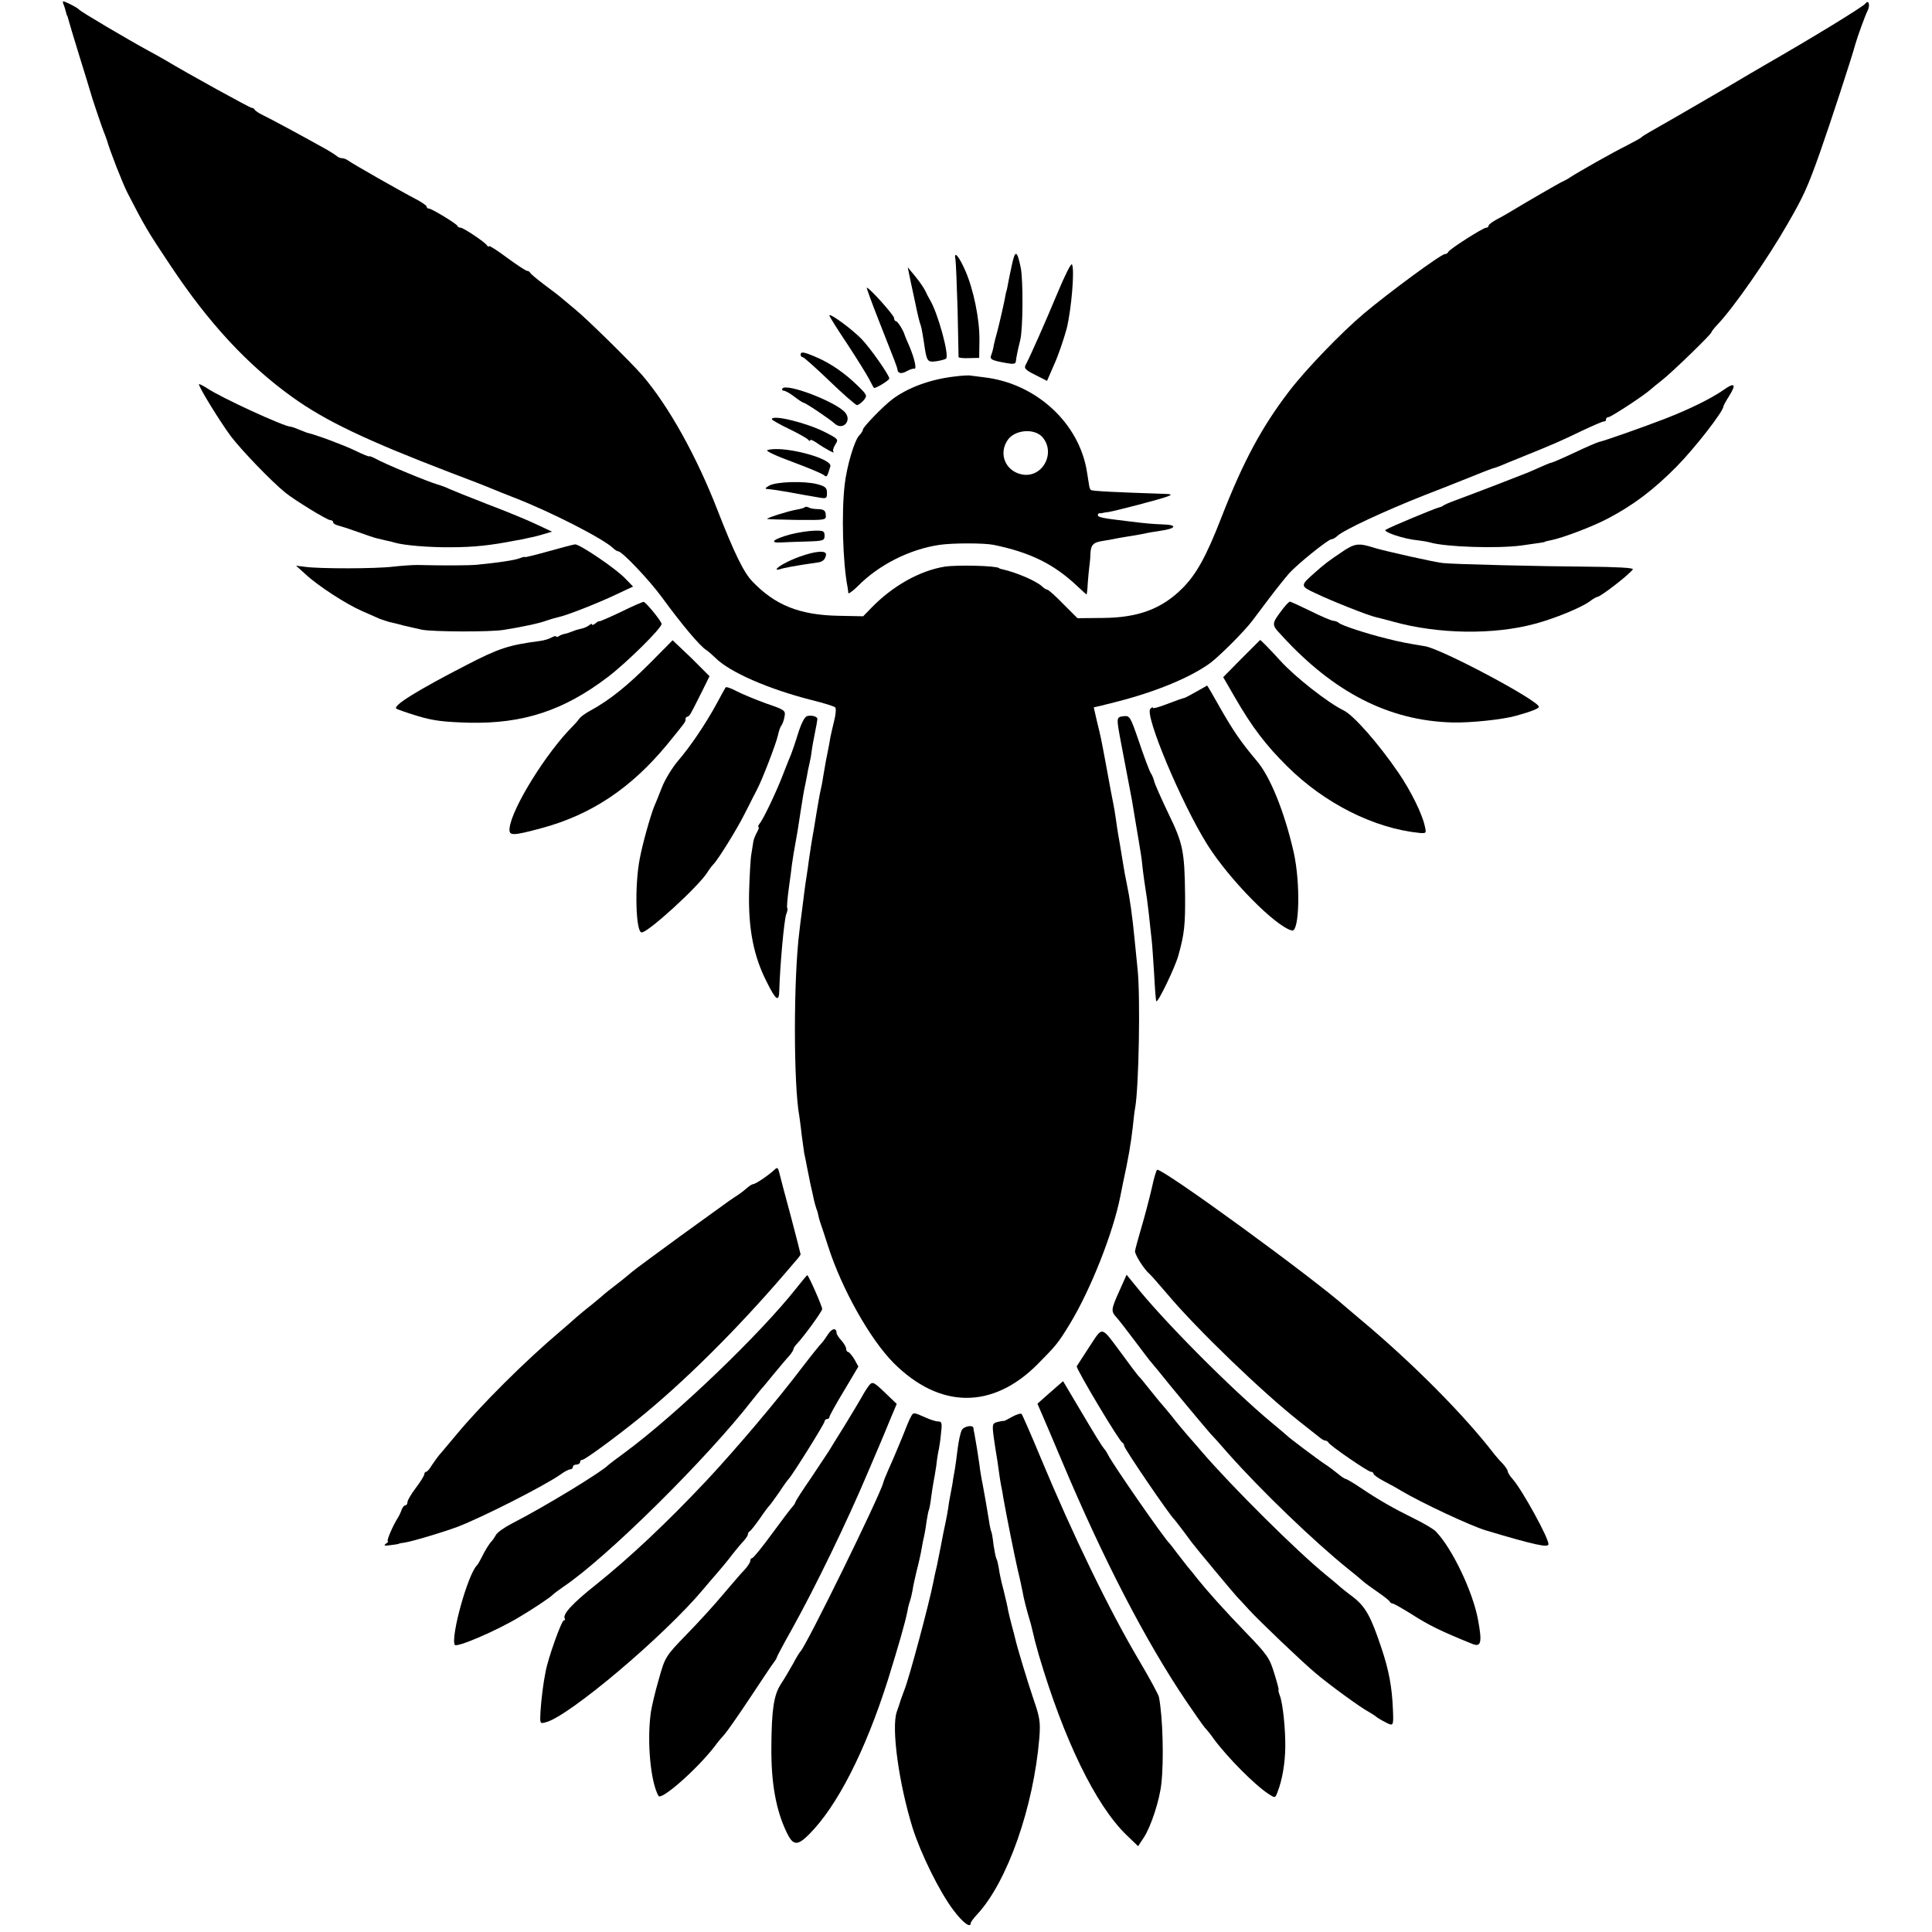 <?xml version="1.0" standalone="no"?>
<!DOCTYPE svg PUBLIC "-//W3C//DTD SVG 20010904//EN"
 "http://www.w3.org/TR/2001/REC-SVG-20010904/DTD/svg10.dtd">
<svg version="1.0" xmlns="http://www.w3.org/2000/svg"
 width="806pt" height="806pt" viewBox="0 0 806 806"
 preserveAspectRatio="xMidYMid meet">
<g transform="translate(0,806) scale(0.1,-0.1)"
fill="#000000" stroke="none">
<path d="M265 8042 c4 -9 8 -24 10 -32 2 -8 4 -15 5 -15 1 0 3 -7 5 -15 2 -8
22 -76 45 -150 23 -74 44 -142 46 -150 4 -17 51 -158 61 -180 3 -8 7 -19 9
-25 12 -43 65 -179 86 -220 73 -142 84 -160 180 -304 159 -239 320 -413 508
-548 138 -99 308 -180 655 -313 88 -33 169 -65 180 -70 11 -5 52 -21 90 -36
150 -58 372 -171 413 -211 7 -7 17 -13 21 -13 16 0 129 -119 181 -190 84 -115
160 -206 188 -223 7 -4 23 -19 36 -31 59 -60 225 -132 404 -177 48 -12 91 -25
96 -30 5 -4 3 -28 -4 -56 -6 -26 -14 -58 -16 -70 -2 -13 -6 -35 -9 -50 -7 -33
-11 -54 -20 -108 -3 -22 -8 -47 -10 -55 -2 -8 -6 -28 -9 -45 -3 -16 -12 -70
-20 -120 -9 -49 -18 -108 -21 -130 -3 -22 -7 -53 -10 -70 -6 -37 -12 -85 -20
-150 -4 -27 -8 -63 -10 -80 -25 -195 -25 -642 0 -774 1 -9 6 -41 9 -72 4 -31
9 -67 11 -80 3 -13 8 -37 11 -54 3 -16 10 -50 15 -75 6 -25 12 -53 14 -63 2
-10 7 -28 11 -40 5 -12 8 -26 9 -32 1 -5 4 -17 7 -25 3 -8 18 -53 33 -100 57
-178 175 -387 272 -485 192 -193 413 -196 602 -6 78 79 85 87 135 169 86 142
180 379 210 532 3 14 7 36 10 50 23 105 34 169 42 240 3 30 7 66 10 80 15 88
22 458 10 575 -3 33 -9 87 -12 120 -10 105 -21 180 -33 237 -5 24 -12 60 -15
81 -11 68 -18 109 -22 131 -2 11 -6 39 -9 61 -3 22 -8 51 -11 65 -6 29 -9 46
-30 160 -20 107 -21 113 -38 182 l-13 57 31 7 c17 5 33 8 36 9 3 1 19 5 35 9
159 41 302 100 384 160 39 29 144 134 176 177 6 8 36 48 67 89 31 41 70 90 86
108 35 39 163 142 176 142 5 0 17 6 25 14 29 26 194 103 366 171 94 36 192 76
220 87 27 11 54 21 60 23 5 1 19 6 30 10 11 5 56 23 100 41 124 50 154 63 245
107 47 22 88 40 93 39 4 -1 7 3 7 8 0 6 5 10 11 10 10 0 149 91 175 115 6 5
28 24 49 40 42 33 205 191 205 199 0 3 12 18 26 33 66 69 208 273 291 418 66
114 84 153 136 300 44 125 132 394 147 450 9 32 42 123 52 142 11 23 3 46 -10
28 -9 -13 -222 -143 -417 -255 -16 -9 -91 -53 -165 -97 -151 -88 -270 -157
-315 -182 -16 -9 -32 -19 -35 -22 -3 -4 -32 -20 -65 -37 -55 -27 -198 -108
-235 -132 -8 -6 -22 -13 -30 -17 -13 -5 -159 -90 -225 -130 -11 -7 -35 -20
-52 -29 -18 -10 -33 -21 -33 -26 0 -4 -4 -8 -10 -8 -13 0 -154 -90 -158 -101
-2 -5 -8 -9 -14 -9 -16 0 -232 -159 -338 -248 -95 -80 -243 -234 -311 -323
-115 -150 -192 -293 -284 -529 -62 -160 -104 -236 -162 -294 -86 -86 -184
-123 -333 -124 l-105 -1 -59 59 c-32 33 -62 60 -67 60 -4 0 -14 6 -21 13 -24
23 -107 59 -170 73 -5 1 -9 2 -10 4 -13 10 -173 14 -227 6 -105 -17 -218 -81
-307 -173 l-33 -34 -102 2 c-163 3 -265 44 -360 143 -37 38 -78 124 -145 296
-88 227 -205 437 -315 565 -50 57 -230 234 -279 274 -23 19 -48 40 -54 45 -6
6 -38 31 -71 55 -33 25 -61 48 -63 53 -2 4 -8 8 -13 8 -5 0 -43 25 -84 55 -41
31 -75 52 -75 48 0 -4 -4 -3 -8 3 -10 15 -99 74 -110 74 -6 0 -12 3 -14 8 -4
9 -107 72 -119 72 -5 0 -9 3 -9 8 0 4 -17 16 -37 27 -73 38 -278 155 -290 165
-7 5 -18 10 -26 10 -7 0 -17 4 -22 9 -6 5 -32 22 -60 37 -97 54 -210 115 -245
132 -19 9 -36 20 -38 25 -2 4 -7 7 -12 7 -7 0 -267 143 -360 199 -19 11 -51
29 -70 39 -88 48 -283 163 -290 172 -3 4 -20 14 -38 23 -32 15 -33 15 -27 -1z"/>
<path d="M4221 6953 c-7 -32 -14 -67 -16 -78 -2 -11 -4 -22 -5 -25 -1 -3 -3
-9 -4 -15 -5 -32 -29 -134 -36 -160 -5 -16 -11 -41 -14 -55 -2 -14 -7 -32 -11
-42 -7 -17 2 -22 66 -33 26 -5 36 -3 37 7 1 13 7 44 18 88 12 45 13 254 2 305
-15 72 -23 74 -37 8z"/>
<path d="M3986 6978 c2 -13 6 -108 9 -213 2 -104 4 -192 4 -195 1 -3 20 -5 44
-4 l42 1 1 74 c1 88 -25 213 -59 290 -26 60 -49 86 -41 47z"/>
<path d="M4411 6836 c-50 -120 -110 -256 -132 -298 -8 -14 -1 -22 40 -42 l49
-25 30 69 c17 37 40 105 52 149 20 81 34 249 22 268 -4 6 -31 -49 -61 -121z"/>
<path d="M3793 6915 c3 -16 11 -52 17 -80 6 -27 13 -61 16 -75 3 -14 8 -34 11
-45 8 -24 7 -19 17 -80 12 -85 14 -87 53 -82 19 3 37 8 40 11 14 14 -35 193
-68 246 -5 8 -13 24 -18 35 -5 11 -23 38 -41 60 l-33 40 6 -30z"/>
<path d="M3670 6713 c66 -167 73 -185 74 -195 2 -16 16 -19 38 -7 12 7 27 12
32 11 12 -4 1 43 -20 93 -10 22 -18 42 -19 45 -5 20 -30 60 -37 60 -4 0 -8 6
-8 13 0 12 -103 127 -114 127 -2 0 22 -66 54 -147z"/>
<path d="M3460 6744 c0 -4 33 -57 74 -118 40 -61 81 -127 91 -146 10 -19 19
-37 21 -38 4 -5 64 31 64 39 0 14 -80 128 -116 165 -41 42 -134 110 -134 98z"/>
<path d="M3340 6580 c0 -5 4 -10 9 -10 4 0 55 -45 112 -100 57 -55 109 -100
114 -100 6 0 18 9 28 20 16 19 15 22 -25 61 -54 53 -114 94 -173 119 -53 23
-65 24 -65 10z"/>
<path d="M3980 6489 c-101 -12 -195 -47 -259 -96 -38 -29 -121 -115 -121 -125
0 -5 -7 -16 -15 -24 -20 -20 -52 -127 -61 -205 -14 -118 -8 -328 12 -429 1 -8
3 -19 3 -24 1 -5 18 8 39 28 88 90 218 155 342 173 55 8 184 8 225 0 151 -31
250 -79 348 -171 21 -20 39 -36 40 -36 1 0 4 21 5 48 2 26 5 58 7 72 2 14 4
36 4 50 2 38 12 48 56 54 23 4 52 9 65 12 14 2 39 7 55 9 17 3 39 7 50 9 11 3
41 8 68 12 63 9 70 24 13 26 -49 2 -75 4 -146 13 -111 13 -130 17 -130 26 0 5
3 8 8 8 4 -1 9 0 12 1 3 1 14 3 25 4 30 5 219 54 246 65 21 8 18 10 -21 11
-183 6 -295 11 -299 16 -3 2 -6 10 -7 17 -1 7 -5 32 -9 56 -31 205 -212 372
-430 397 -22 3 -47 6 -55 7 -8 2 -40 0 -70 -4z m370 -254 c56 -67 -3 -172 -88
-154 -67 14 -97 85 -59 142 29 45 114 52 147 12z"/>
<path d="M830 6457 c0 -14 90 -159 133 -217 46 -60 168 -187 227 -235 38 -31
175 -115 188 -115 7 0 12 -4 12 -9 0 -5 10 -11 23 -14 12 -3 49 -15 82 -27 33
-12 68 -24 78 -26 9 -2 26 -6 38 -9 11 -2 28 -6 37 -9 37 -11 142 -20 232 -19
97 0 168 8 270 28 14 2 39 7 55 11 17 3 45 10 64 16 l34 10 -64 30 c-35 17
-127 55 -204 84 -77 30 -149 59 -160 64 -11 6 -33 14 -50 19 -44 13 -225 88
-257 107 -16 8 -28 13 -28 10 0 -2 -27 9 -60 25 -46 22 -160 65 -200 74 -3 1
-18 7 -33 13 -16 7 -31 12 -35 12 -26 0 -290 121 -349 161 -18 11 -33 19 -33
16z"/>
<path d="M7190 6433 c-52 -36 -141 -80 -244 -120 -94 -36 -249 -91 -276 -97
-8 -2 -55 -22 -103 -45 -49 -23 -91 -41 -94 -41 -4 0 -24 -8 -98 -41 -19 -8
-205 -80 -305 -117 -25 -9 -47 -19 -50 -22 -3 -3 -12 -6 -20 -8 -16 -4 -195
-78 -219 -92 -15 -8 76 -39 133 -44 18 -2 41 -6 52 -9 64 -19 278 -26 379 -13
93 13 100 14 100 16 0 1 11 3 24 6 48 9 175 57 239 91 107 56 191 120 287 217
75 76 195 230 195 251 0 3 11 23 25 45 30 48 21 56 -25 23z"/>
<path d="M3264 6439 c-3 -5 0 -9 6 -9 6 0 26 -11 44 -25 18 -14 35 -25 38 -25
8 0 108 -67 130 -87 34 -31 74 12 43 47 -42 46 -246 123 -261 99z"/>
<path d="M3220 6311 c0 -3 33 -22 73 -41 39 -19 75 -39 79 -45 4 -5 8 -6 8 -2
0 5 12 0 28 -11 32 -23 80 -48 69 -37 -4 5 0 18 8 31 14 21 12 23 -43 51 -76
39 -222 75 -222 54z"/>
<path d="M3201 6182 c-8 -3 39 -25 105 -49 65 -24 124 -49 131 -55 13 -10 13
-9 27 36 11 34 -202 89 -263 68z"/>
<path d="M3209 6034 c-16 -9 -19 -14 -9 -14 23 -2 51 -6 95 -14 22 -4 49 -9
60 -11 11 -2 37 -6 58 -10 35 -6 37 -5 37 19 0 21 -7 27 -40 36 -53 14 -171
11 -201 -6z"/>
<path d="M3358 5944 c-3 -3 -18 -7 -34 -10 -32 -5 -124 -34 -124 -39 0 -1 55
-3 123 -4 122 -1 124 -1 122 21 -1 18 -8 23 -31 24 -16 0 -35 3 -40 7 -6 3
-14 4 -16 1z"/>
<path d="M3295 5830 c-69 -19 -88 -36 -37 -33 20 1 70 3 110 4 67 2 72 4 72
24 0 20 -5 22 -45 21 -25 -1 -70 -8 -100 -16z"/>
<path d="M2288 5760 c-54 -15 -98 -26 -98 -24 0 2 -10 0 -22 -5 -21 -8 -86
-18 -178 -27 -30 -3 -129 -4 -250 -1 -19 0 -64 -3 -100 -7 -74 -9 -305 -9
-365 -1 l-40 5 40 -36 c54 -50 169 -124 235 -153 30 -13 64 -28 75 -33 11 -4
29 -10 40 -13 11 -2 38 -9 60 -15 22 -5 56 -13 75 -17 46 -9 283 -10 340 -1
70 11 153 28 180 39 14 5 35 11 48 14 32 6 163 57 245 96 l68 32 -33 34 c-40
42 -190 143 -209 142 -8 -1 -58 -14 -111 -29z"/>
<path d="M5595 5755 c-55 -37 -68 -47 -111 -85 -60 -53 -60 -55 2 -84 73 -35
228 -96 255 -101 12 -3 45 -11 73 -19 188 -52 419 -55 591 -8 82 22 189 66
227 93 14 11 29 19 32 19 13 0 136 95 148 115 4 6 -66 10 -195 11 -178 1 -556
10 -597 15 -33 3 -238 49 -285 63 -69 22 -83 20 -140 -19z"/>
<path d="M3337 5738 c-48 -17 -97 -44 -97 -53 0 -2 6 -2 13 0 17 6 64 15 162
29 18 3 28 13 31 31 3 20 -42 17 -109 -7z"/>
<path d="M2588 5506 c-49 -23 -88 -40 -88 -38 0 2 -7 -1 -15 -8 -8 -7 -15 -9
-15 -5 0 4 -6 2 -13 -4 -8 -6 -22 -12 -33 -14 -10 -2 -27 -7 -36 -11 -9 -4
-22 -8 -30 -10 -7 -1 -19 -5 -25 -9 -7 -5 -13 -6 -13 -2 0 3 -9 1 -20 -5 -10
-6 -32 -12 -47 -14 -131 -17 -173 -31 -308 -101 -204 -105 -305 -168 -292
-181 3 -3 43 -17 89 -31 66 -20 110 -25 215 -28 226 -5 395 51 578 190 78 59
225 204 225 222 0 11 -66 92 -75 92 -5 0 -49 -19 -97 -43z"/>
<path d="M5355 5524 c-52 -68 -52 -68 -9 -114 218 -239 449 -357 713 -364 75
-2 210 12 266 28 58 16 95 30 95 37 0 26 -406 242 -475 253 -78 13 -101 17
-160 32 -86 21 -188 55 -199 65 -6 5 -16 9 -23 9 -7 0 -50 18 -94 40 -45 22
-84 40 -88 40 -3 0 -15 -12 -26 -26z"/>
<path d="M2709 5291 c-93 -93 -165 -151 -245 -195 -21 -11 -43 -27 -47 -34 -5
-7 -16 -20 -26 -30 -111 -110 -256 -344 -265 -426 -4 -34 10 -34 133 -1 208
56 374 167 525 350 79 97 76 93 76 105 0 5 3 10 8 10 4 0 12 9 17 20 6 10 25
49 43 84 l32 65 -76 76 c-43 41 -78 74 -78 74 -1 -1 -44 -45 -97 -98z"/>
<path d="M5179 5312 l-76 -77 48 -83 c72 -125 130 -201 219 -289 156 -155 363
-259 553 -278 27 -2 28 -1 21 29 -11 51 -58 146 -109 221 -84 123 -187 240
-229 261 -65 31 -206 142 -265 208 -43 47 -81 86 -84 86 -1 -1 -36 -36 -78
-78z"/>
<path d="M3027 5192 c-3 -4 -19 -34 -37 -67 -46 -85 -111 -181 -163 -241 -24
-29 -54 -78 -66 -110 -13 -33 -27 -68 -32 -79 -15 -37 -48 -153 -60 -217 -22
-112 -17 -308 8 -308 27 0 234 189 273 249 8 13 20 29 26 35 20 20 99 148 128
206 16 30 32 63 37 73 5 9 13 25 18 35 20 37 79 190 86 223 4 19 11 39 16 44
4 6 10 22 12 36 5 25 0 28 -76 54 -44 16 -100 39 -123 51 -24 13 -45 20 -47
16z"/>
<path d="M4990 5174 c-25 -14 -47 -26 -50 -26 -6 -1 -24 -7 -82 -29 -27 -10
-48 -16 -48 -12 0 4 -5 2 -11 -4 -25 -25 129 -393 238 -567 92 -146 285 -342
353 -358 31 -7 36 197 7 327 -38 166 -97 315 -155 382 -64 76 -96 122 -153
222 -28 50 -52 91 -53 91 0 0 -21 -12 -46 -26z"/>
<path d="M3368 5073 c-11 -3 -24 -28 -38 -71 -11 -37 -25 -76 -29 -87 -5 -11
-19 -47 -32 -80 -27 -72 -84 -192 -100 -211 -6 -8 -8 -14 -5 -14 4 0 1 -10 -6
-22 -7 -13 -14 -30 -15 -38 -1 -8 -5 -31 -8 -50 -4 -19 -8 -94 -10 -166 -3
-150 19 -264 74 -371 38 -77 51 -85 52 -36 3 106 20 294 29 319 5 12 7 24 4
26 -2 3 1 40 7 84 6 43 12 88 13 99 2 17 10 64 21 125 2 8 8 51 15 95 7 44 14
89 17 100 2 11 6 31 9 45 2 14 7 39 11 55 4 17 8 39 9 50 1 11 7 44 13 74 6
29 11 57 11 61 0 11 -22 17 -42 13z"/>
<path d="M4686 5072 c-29 -4 -29 -5 -10 -107 2 -11 11 -58 20 -105 9 -47 18
-94 20 -105 4 -19 7 -36 19 -110 3 -16 10 -59 16 -95 6 -36 13 -78 14 -95 3
-31 13 -102 20 -145 3 -22 9 -69 20 -175 2 -16 6 -79 10 -140 3 -60 7 -111 9
-112 7 -7 79 143 92 191 25 89 29 128 28 251 -2 185 -9 217 -71 344 -30 63
-56 122 -58 132 -2 9 -8 25 -15 35 -6 11 -28 69 -48 129 -37 107 -38 110 -66
107z"/>
<path d="M3230 3179 c-25 -23 -78 -59 -88 -59 -4 0 -17 -8 -28 -18 -10 -9 -32
-26 -49 -36 -16 -11 -34 -23 -40 -28 -5 -4 -90 -65 -187 -135 -97 -71 -187
-137 -200 -148 -13 -11 -43 -36 -68 -55 -25 -19 -50 -39 -56 -45 -6 -5 -27
-23 -48 -40 -21 -16 -48 -39 -61 -50 -12 -11 -44 -39 -71 -62 -142 -120 -326
-303 -429 -427 -22 -26 -50 -60 -63 -75 -13 -14 -30 -38 -40 -53 -9 -16 -20
-28 -24 -28 -4 0 -8 -5 -8 -11 0 -5 -16 -31 -35 -56 -19 -25 -35 -52 -35 -59
0 -8 -4 -14 -9 -14 -5 0 -11 -8 -15 -17 -3 -10 -10 -25 -15 -33 -22 -34 -50
-100 -43 -100 4 0 0 -5 -8 -10 -11 -8 -6 -10 20 -6 19 2 35 5 35 6 0 1 9 3 20
4 31 4 164 44 223 66 107 41 364 172 431 219 16 12 34 21 40 21 6 0 11 5 11
10 0 6 7 10 15 10 8 0 15 5 15 10 0 6 4 10 10 10 10 0 133 90 230 168 189 152
414 375 617 612 12 14 31 36 42 49 12 13 21 26 21 28 0 2 -18 73 -40 156 -23
84 -44 165 -48 181 -6 26 -9 28 -22 15z"/>
<path d="M4805 3103 c-10 -43 -29 -116 -43 -163 -14 -47 -26 -92 -27 -100 0
-15 38 -76 61 -95 6 -5 40 -44 75 -85 123 -146 395 -408 551 -531 35 -28 71
-56 81 -64 9 -8 21 -15 26 -15 5 0 11 -4 13 -8 5 -12 165 -122 177 -122 6 0
11 -4 11 -8 0 -5 19 -18 43 -31 23 -12 56 -30 72 -40 86 -51 291 -147 355
-166 201 -60 260 -73 260 -57 0 27 -109 225 -149 271 -12 13 -21 28 -21 33 0
5 -10 20 -22 33 -13 13 -27 30 -33 37 -123 161 -342 382 -559 563 -26 22 -53
45 -59 50 -143 127 -758 575 -789 575 -4 0 -14 -35 -23 -77z"/>
<path d="M3324 2688 c-152 -193 -502 -529 -719 -689 -33 -24 -62 -46 -65 -49
-30 -31 -268 -176 -403 -245 -33 -17 -64 -39 -69 -50 -6 -11 -14 -22 -17 -25
-8 -7 -29 -40 -43 -70 -7 -14 -15 -27 -18 -30 -38 -37 -110 -296 -93 -332 7
-13 171 57 268 115 56 33 131 83 140 93 6 6 26 21 45 34 182 122 601 537 790
781 14 18 30 37 35 43 6 6 30 36 55 66 25 30 53 64 63 74 9 11 17 23 17 27 0
4 6 14 13 21 29 30 107 137 107 147 0 12 -57 141 -62 141 -2 0 -22 -24 -44
-52z"/>
<path d="M4670 2675 c-35 -78 -36 -85 -12 -111 9 -10 44 -55 77 -99 33 -44 64
-85 70 -91 5 -7 17 -20 25 -30 48 -61 206 -250 219 -264 9 -9 43 -47 76 -85
137 -154 356 -365 500 -481 33 -26 62 -51 65 -54 3 -3 28 -21 55 -40 28 -19
52 -38 53 -42 2 -4 8 -8 13 -8 4 0 39 -20 76 -43 75 -48 122 -71 255 -125 37
-15 42 5 24 101 -21 115 -107 297 -176 368 -8 9 -48 33 -89 53 -93 46 -150 79
-223 128 -31 21 -60 38 -64 38 -3 0 -19 10 -34 23 -15 12 -37 29 -50 37 -32
21 -154 113 -160 120 -3 3 -32 28 -65 55 -170 142 -454 427 -574 579 l-31 38
-30 -67z"/>
<path d="M3454 2493 c-10 -15 -22 -33 -28 -38 -6 -6 -40 -48 -76 -95 -109
-144 -277 -342 -400 -474 -169 -180 -325 -326 -465 -438 -97 -77 -139 -123
-129 -140 3 -4 1 -8 -4 -8 -9 0 -66 -158 -76 -215 -10 -50 -17 -107 -21 -163
-3 -53 -3 -54 22 -47 96 24 494 360 657 555 16 19 43 51 60 70 17 20 45 53 61
75 17 21 38 47 48 57 9 10 17 22 17 27 0 5 4 11 8 13 4 2 23 26 42 53 19 28
37 52 41 55 3 3 21 28 40 55 18 28 36 52 39 55 14 13 150 231 150 240 0 5 5
10 10 10 6 0 10 4 10 8 0 5 27 54 61 110 l60 101 -17 31 c-10 16 -22 30 -26
30 -4 0 -8 6 -8 13 0 7 -9 23 -20 35 -11 12 -20 26 -20 31 0 23 -20 20 -36 -6z"/>
<path d="M4545 2442 c-27 -41 -51 -79 -53 -82 -4 -9 178 -314 190 -318 4 -2 8
-8 8 -14 0 -11 189 -289 210 -308 3 -3 18 -23 35 -45 16 -22 33 -44 37 -50 18
-24 174 -211 188 -226 8 -8 31 -33 51 -55 43 -47 220 -216 275 -262 57 -49
192 -147 223 -163 14 -8 28 -17 31 -20 3 -3 20 -14 38 -23 36 -19 36 -18 33
54 -4 94 -17 163 -48 255 -44 132 -66 172 -119 213 -27 20 -54 42 -60 48 -6 5
-30 26 -54 45 -119 97 -387 363 -514 510 -16 19 -43 50 -60 69 -17 20 -47 55
-66 80 -19 24 -40 48 -45 54 -6 6 -28 34 -50 61 -22 28 -42 52 -46 55 -3 3
-32 41 -64 85 -95 128 -82 124 -140 37z"/>
<path d="M3627 2282 c-8 -10 -23 -33 -33 -52 -11 -19 -43 -73 -72 -120 -29
-47 -59 -94 -65 -105 -7 -11 -40 -60 -73 -110 -34 -49 -63 -94 -65 -100 -1 -5
-7 -15 -13 -21 -6 -6 -44 -56 -85 -112 -41 -56 -78 -102 -83 -102 -4 0 -8 -5
-8 -12 0 -6 -11 -23 -24 -37 -14 -14 -53 -60 -88 -101 -34 -41 -103 -117 -153
-168 -90 -93 -90 -94 -117 -189 -15 -52 -31 -118 -34 -146 -15 -120 1 -283 33
-339 11 -21 160 110 235 207 12 17 31 39 41 50 10 11 59 81 108 155 49 74 93
140 99 147 5 7 10 14 10 17 0 3 28 56 63 118 97 174 231 450 317 654 23 54 48
113 55 129 7 17 25 59 39 94 l27 64 -50 48 c-45 43 -51 46 -64 31z"/>
<path d="M4381 2251 l-53 -47 19 -44 c11 -25 48 -112 83 -195 172 -409 350
-753 520 -1004 32 -47 66 -96 76 -108 11 -12 28 -33 38 -48 57 -77 171 -192
228 -229 28 -18 28 -18 38 9 20 51 31 120 32 185 1 76 -10 184 -23 217 -5 13
-7 23 -5 23 2 0 -6 31 -18 69 -19 63 -29 78 -116 168 -93 96 -164 176 -205
227 -11 14 -28 36 -39 48 -10 13 -30 39 -45 58 -14 19 -28 37 -31 40 -23 21
-239 333 -257 370 -4 8 -11 20 -16 25 -10 12 -31 45 -112 182 l-60 101 -54
-47z"/>
<path d="M3801 2151 c-6 -9 -23 -51 -39 -92 -17 -41 -40 -96 -53 -124 -12 -27
-23 -54 -24 -60 -13 -53 -324 -687 -346 -705 -3 -3 -17 -25 -30 -50 -14 -25
-37 -64 -52 -87 -29 -45 -38 -106 -39 -263 -1 -149 19 -262 65 -357 26 -53 44
-54 92 -6 118 118 235 348 329 644 45 145 73 242 82 289 2 14 7 32 10 40 3 8
8 29 11 45 2 17 11 55 18 85 8 30 17 71 20 90 3 19 8 42 10 50 2 8 7 35 10 60
4 24 8 47 10 50 2 4 7 29 10 56 4 27 8 56 10 64 2 8 7 38 11 65 3 28 8 59 11
70 2 11 7 41 9 68 5 41 3 47 -13 47 -10 0 -37 9 -60 20 -41 18 -43 18 -52 1z"/>
<path d="M4222 2149 c-18 -10 -33 -18 -35 -17 -1 1 -12 -1 -25 -4 -22 -6 -23
-10 -17 -59 4 -29 9 -61 11 -73 2 -12 7 -41 10 -66 3 -25 8 -54 10 -65 2 -11
7 -33 9 -50 16 -90 48 -248 61 -305 9 -36 17 -76 20 -90 4 -25 14 -66 35 -137
5 -21 11 -45 13 -53 1 -8 11 -42 20 -75 104 -352 236 -624 364 -749 l50 -48
25 38 c29 45 65 155 72 223 11 97 6 278 -10 361 -2 10 -39 79 -83 153 -124
209 -277 525 -409 842 -41 99 -78 183 -81 186 -4 4 -22 -2 -40 -12z"/>
<path d="M4012 2093 c-5 -10 -13 -45 -17 -78 -4 -33 -9 -70 -11 -82 -2 -13 -6
-33 -8 -45 -1 -13 -6 -36 -9 -53 -3 -16 -9 -46 -11 -65 -3 -19 -8 -46 -11 -60
-6 -27 -12 -58 -21 -105 -3 -16 -10 -50 -15 -75 -6 -25 -13 -56 -15 -69 -18
-92 -102 -405 -121 -451 -3 -8 -7 -18 -8 -22 -2 -5 -4 -10 -5 -13 -1 -3 -3 -8
-4 -12 -1 -5 -8 -25 -15 -45 -23 -68 9 -299 66 -483 34 -108 112 -266 169
-342 41 -55 74 -79 74 -55 0 4 13 21 28 37 125 136 234 446 258 735 5 67 2 85
-25 163 -25 74 -68 216 -76 252 -1 6 -7 28 -13 50 -6 22 -13 51 -16 65 -2 14
-11 52 -19 85 -9 33 -18 74 -20 92 -3 17 -7 36 -10 40 -3 5 -8 31 -12 57 -3
27 -7 51 -9 55 -2 3 -7 24 -10 46 -13 79 -17 101 -26 150 -6 28 -12 66 -14 85
-5 36 -16 104 -21 130 -2 8 -4 18 -4 23 -2 14 -41 7 -49 -10z"/>
</g>
</svg>
